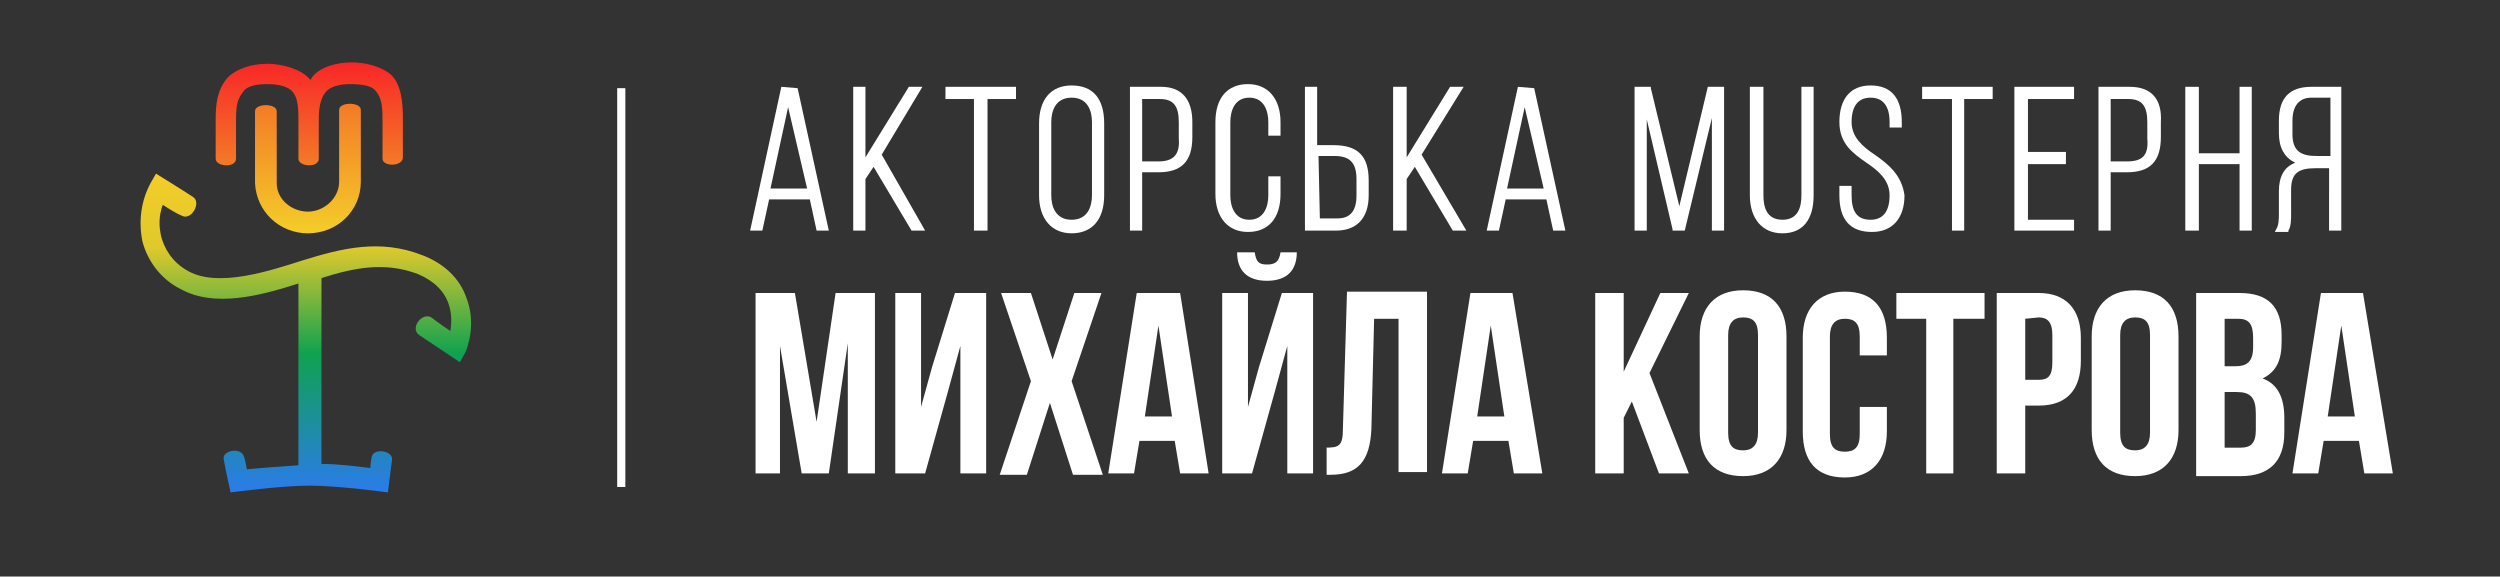 <?xml version="1.0" encoding="utf-8"?>
<!-- Generator: Adobe Illustrator 24.1.0, SVG Export Plug-In . SVG Version: 6.00 Build 0)  -->
<svg version="1.1" id="Шар_1" xmlns="http://www.w3.org/2000/svg" xmlns:xlink="http://www.w3.org/1999/xlink" x="0px" y="0px"
	 viewBox="0 0 184.3 42.5" enable-background="new 0 0 184.3 42.5" xml:space="preserve">
<rect x="0" y="0" width="184.3" height="42.5" fill="#333333" stroke="none"/>
<g id="Шар_1_1_">
</g>
<g id="Шар_2_1_">
	<g>
		<g>
			<rect x="45.5" y="6.5" fill="#FFFFFF" width="0.6" height="29.4"/>
			<g>
				
					<linearGradient id="SVGID_1_" gradientUnits="userSpaceOnUse" x1="22.7" y1="568.813" x2="22.7" y2="559.349" gradientTransform="matrix(1 0 0 1 0 -551.68)">
					<stop  offset="0" style="stop-color:#F4CD28"/>
					<stop  offset="1" style="stop-color:#F47A27"/>
				</linearGradient>
				<path fill="url(#SVGID_1_)" d="M22.7,17.2c-2.1,0-3.8-1.6-3.9-3.7c0,0,0-4.1,0-5.3c0-0.6,1.6-0.6,1.6,0c0,1.1,0,5.3,0,5.3
					c0,1.2,1.1,2.1,2.3,2.1c1.2,0,2.3-1,2.3-2.2c0,0,0-4.1,0-5.3c0-0.6,1.6-0.6,1.6,0c0,1,0,5.3,0,5.3
					C26.6,15.5,24.9,17.2,22.7,17.2z"/>
				
					<linearGradient id="SVGID_2_" gradientUnits="userSpaceOnUse" x1="22.547" y1="588.049" x2="22.547" y2="564.456" gradientTransform="matrix(1 0 0 1 0 -551.68)">
					<stop  offset="0" style="stop-color:#2B7BEC"/>
					<stop  offset="0.437" style="stop-color:#0FA24F"/>
					<stop  offset="0.768" style="stop-color:#DFC92C"/>
					<stop  offset="1" style="stop-color:#F4CD28"/>
				</linearGradient>
				<path fill="url(#SVGID_2_)" d="M34.4,22c-0.5-1.5-1.7-2.6-3.3-3.2c-3.1-1.2-5.9-0.5-8.8,0.4c-2.5,0.8-6.2,2-8.4,0.8
					c-1.3-0.7-1.8-1.8-2-2.5c-0.2-0.8-0.2-1.6,0.1-2.4c0,0,0.9,0.6,1.4,0.8c0.7,0.4,1.5-1,0.8-1.4c-0.6-0.4-2.7-1.7-2.7-1.7
					l-0.4,0.7c-0.7,1.3-0.9,2.8-0.6,4.3c0.4,1.5,1.4,2.8,2.8,3.5c2.5,1.4,5.9,0.5,8.7-0.4v13.4c-1.3,0.1-2.9,0.2-3.8,0.3
					c0,0-0.1-0.6-0.2-0.9c-0.2-0.8-1.7-0.5-1.5,0.2c0.1,0.6,0.5,2.4,0.5,2.4s3.7-0.5,5.8-0.5c2.2,0,5.8,0.5,5.8,0.5s0.2-1.7,0.3-2.4
					c0.1-0.7-1.4-0.9-1.5-0.2c-0.1,0.5-0.1,0.8-0.1,0.8c-0.9-0.1-2.3-0.3-3.6-0.3V20.5c2.5-0.8,4.7-1.2,7.1-0.3
					c1.2,0.5,2,1.3,2.3,2.3c0.2,0.6,0.2,1.3,0.1,1.9c0,0-0.9-0.6-1.4-1c-0.7-0.4-1.6,0.8-0.9,1.3c0.6,0.4,3,2,3,2l0.4-0.7
					C34.8,24.8,34.9,23.3,34.4,22z"/>
				
					<linearGradient id="SVGID_3_" gradientUnits="userSpaceOnUse" x1="22.8" y1="563.821" x2="22.8" y2="556.312" gradientTransform="matrix(1 0 0 1 0 -551.68)">
					<stop  offset="0" style="stop-color:#F47A27"/>
					<stop  offset="1" style="stop-color:#F82627"/>
				</linearGradient>
				<path fill="url(#SVGID_3_)" d="M28.2,11.7V8.8c0-1.1-0.1-1.7-0.6-2.2c-0.3-0.3-1-0.4-1.8-0.4S24.3,6.4,24,6.8
					c-0.4,0.5-0.5,1.2-0.5,2v2.9c0,0.7-1.5,0.6-1.5,0V8.8c0-1.1-0.1-1.6-0.4-2s-1-0.6-1.9-0.6c-0.7,0-1.5,0.1-1.8,0.6
					c-0.4,0.5-0.5,1-0.5,2v2.9c0,0.7-1.5,0.6-1.5,0V8.8c0-1.1,0.1-2.2,0.9-3.1c0.6-0.6,1.7-1,2.9-1c1.1,0,2.5,0.4,3.1,1.1l0.1,0.1
					c0-0.1,0.1-0.1,0.1-0.2c0.6-0.8,1.9-1.1,2.9-1.1c1.1,0,2.1,0.3,2.8,0.8c0.9,0.7,1,2.2,1,3.3v2.9C29.7,12.3,28.2,12.3,28.2,11.7z
					"/>
			</g>
		</g>
		<g>
			<path fill="#FFFFFF" d="M58.8,6.5L58.8,6.5l-1.2-0.1L55.3,17h0.9l0.5-2.3h3l0.5,2.3h0.9L58.8,6.5z M59.5,13.9h-2.7l1.3-6
				L59.5,13.9z"/>
			<polygon fill="#FFFFFF" points="65,11.4 68,6.4 67,6.4 63.8,11.6 63.8,6.4 62.9,6.4 62.9,17 63.8,17 63.8,13.2 64.4,12.3 
				67.2,17 68.2,17 			"/>
			<polygon fill="#FFFFFF" points="69.7,6.4 69.7,7.3 71.8,7.3 71.8,17 72.8,17 72.8,7.3 74.9,7.3 74.9,6.4 			"/>
			<path fill="#FFFFFF" d="M79,6.3c-1.5,0-2.4,1-2.4,2.8v5.3c0,1.7,0.9,2.8,2.4,2.8s2.4-1,2.4-2.8V9.1C81.4,7.3,80.6,6.3,79,6.3z
				 M79,16.2c-1.2,0-1.5-1-1.5-1.8V9c0-0.8,0.3-1.8,1.5-1.8s1.5,1,1.5,1.8v5.4C80.5,15.2,80.2,16.2,79,16.2z"/>
			<path fill="#FFFFFF" d="M85.6,6.4h-2.3V17h0.9v-4.3h1.2c1.7,0,2.5-0.8,2.5-2.6V9C87.9,7.3,87.1,6.4,85.6,6.4z M85.4,11.9h-1.2
				V7.3h1.3c1,0,1.4,0.5,1.4,1.7v1.2C87,11.4,86.5,11.9,85.4,11.9z"/>
			<path fill="#FFFFFF" d="M94.4,10V9c0-1.7-0.9-2.8-2.4-2.8s-2.4,1-2.4,2.8v5.3c0,1.7,0.9,2.8,2.4,2.8s2.4-1,2.4-2.8V13h-0.9v1.4
				c0,0.8-0.3,1.8-1.4,1.8s-1.4-1-1.4-1.8V9c0-0.8,0.3-1.8,1.4-1.8s1.4,1,1.4,1.8v1H94.4z"/>
			<path fill="#FFFFFF" d="M98.3,10.7h-1.2V6.4h-0.9V17h2.3c1.5,0,2.4-0.9,2.4-2.6v-1.1C100.9,11.5,100.1,10.7,98.3,10.7z
				 M97.2,11.5h1.2c1.1,0,1.6,0.5,1.6,1.7v1.2c0,1.2-0.5,1.7-1.4,1.7h-1.3L97.2,11.5L97.2,11.5z"/>
			<polygon fill="#FFFFFF" points="104.8,11.4 107.9,6.4 106.9,6.4 103.7,11.6 103.7,6.4 102.7,6.4 102.7,17 103.7,17 103.7,13.2 
				104.3,12.3 107.1,17 108.1,17 			"/>
			<path fill="#FFFFFF" d="M113.1,6.5L113.1,6.5l-1.2-0.1L109.6,17h0.9l0.5-2.3h3l0.5,2.3h0.9L113.1,6.5z M113.8,13.9h-2.7l1.3-6
				L113.8,13.9z"/>
			<polygon fill="#FFFFFF" points="125.9,6.4 123.8,15.2 121.7,6.5 121.7,6.4 120.5,6.4 120.5,17 121.4,17 121.4,8.8 123.3,16.9 
				123.3,17 124.2,17 126.2,8.7 126.2,17 127.1,17 127.1,6.4 			"/>
			<path fill="#FFFFFF" d="M132.8,6.4v8c0,0.8-0.2,1.8-1.4,1.8s-1.4-1-1.4-1.8v-8h-1v8c0,1.7,0.9,2.8,2.4,2.8s2.3-1,2.3-2.8v-8
				C133.7,6.4,132.8,6.4,132.8,6.4z"/>
			<path fill="#FFFFFF" d="M138.2,11.4c-0.9-0.6-1.7-1.3-1.7-2.4c0-1.2,0.5-1.8,1.4-1.8s1.4,0.6,1.4,1.8v0.4h0.9V9
				c0-1.8-0.8-2.7-2.3-2.7s-2.3,1-2.3,2.7c0,1.6,1,2.3,2,3c0.9,0.6,1.7,1.3,1.7,2.4c0,1.2-0.5,1.8-1.4,1.8c-1,0-1.4-0.6-1.4-1.8
				v-0.7h-0.9v0.7c0,1.8,0.8,2.7,2.4,2.7c1.5,0,2.4-1,2.4-2.7C140.2,12.9,139.2,12.1,138.2,11.4z"/>
			<polygon fill="#FFFFFF" points="141.7,6.4 141.7,7.3 143.9,7.3 143.9,17 144.8,17 144.8,7.3 146.9,7.3 146.9,6.4 			"/>
			<polygon fill="#FFFFFF" points="152.9,7.3 152.9,6.4 148.5,6.4 148.5,17 152.9,17 152.9,16.2 149.5,16.2 149.5,12.1 152.3,12.1 
				152.3,11.2 149.5,11.2 149.5,7.3 			"/>
			<path fill="#FFFFFF" d="M157,6.4h-2.3V17h0.9v-4.3h1.2c1.7,0,2.5-0.8,2.5-2.6V9C159.4,7.3,158.6,6.4,157,6.4z M156.8,11.9h-1.2
				V7.3h1.3c1,0,1.4,0.5,1.4,1.7v1.2C158.4,11.4,158,11.9,156.8,11.9z"/>
			<polygon fill="#FFFFFF" points="165.1,6.4 165.1,11.3 162.1,11.3 162.1,6.4 161.1,6.4 161.1,17 162.1,17 162.1,12.1 165.1,12.1 
				165.1,17 166,17 166,6.4 			"/>
			<path fill="#FFFFFF" d="M170.4,6.4c-1.6,0-2.4,0.8-2.4,2.5v0.9c0,1.1,0.4,1.8,1.2,2.2c-0.8,0.3-1.2,1-1.2,2.1v1.6
				c0,0.4,0,0.9-0.2,1.2l-0.1,0.2h1V17c0.2-0.3,0.2-0.8,0.2-1.3V14c0-1.2,0.5-1.6,1.8-1.6h1V17h0.9V6.4H170.4z M171.8,7.3v4.2h-1
				c-1.1,0-1.8-0.3-1.8-1.6v-1c0-1.1,0.5-1.7,1.4-1.7h1.4V7.3z"/>
		</g>
		<g enable-background="new    ">
			<path fill="#FFFFFF" d="M60.2,31.1l1.4-9.5h2.9v13.3h-2v-9.6l-1.4,9.6h-2l-1.6-9.4v9.4h-1.8V21.6h2.9L60.2,31.1z"/>
			<path fill="#FFFFFF" d="M68.2,34.9H66V21.6h1.9V30l0.8-2.9l1.7-5.5h2.3v13.3h-1.9v-9.4l-0.9,3.3L68.2,34.9z"/>
			<path fill="#FFFFFF" d="M81.2,21.6L79,28.1l2.3,6.9h-2.2l-1.7-5.3L75.7,35h-2l2.3-6.9l-2.2-6.5H76l1.6,4.9l1.6-4.9H81.2z"/>
			<path fill="#FFFFFF" d="M89.1,34.9H87l-0.4-2.4H84l-0.4,2.4h-1.9l2.1-13.3H87L89.1,34.9z M84.4,30.7h2l-1-6.7L84.4,30.7z"/>
			<path fill="#FFFFFF" d="M92.3,34.9h-2.2V21.6H92V30l0.8-2.9l1.7-5.5h2.3v13.3h-1.9v-9.4L94,28.8L92.3,34.9z M94.4,18.6
				c-0.1,0.7-0.4,0.9-1,0.9s-0.8-0.2-0.9-0.9h-1.3c0,1.3,0.7,2.1,2.2,2.1s2.2-0.8,2.2-2.1H94.4z"/>
			<path fill="#FFFFFF" d="M97.7,33c1,0,1.3-0.1,1.3-1.4l0.3-10.1h5.9v13.3h-2.1V23.5h-1.8l-0.2,8.1c-0.1,2.4-1,3.4-3,3.4h-0.3v-2
				H97.7z"/>
			<path fill="#FFFFFF" d="M113.7,34.9h-2.1l-0.4-2.4h-2.6l-0.4,2.4h-1.9l2.1-13.3h3.1L113.7,34.9z M108.9,30.7h2l-1-6.7L108.9,30.7
				z"/>
			<path fill="#FFFFFF" d="M120.3,29.6l-0.6,1.2v4.1h-2.1V21.6h2.1v5.8l2.7-5.8h2.1l-2.9,5.9l2.9,7.4h-2.2L120.3,29.6z"/>
			<path fill="#FFFFFF" d="M125.3,24.8c0-2.1,1.1-3.4,3.2-3.4c2.1,0,3.2,1.2,3.2,3.4v6.9c0,2.1-1.1,3.4-3.2,3.4s-3.2-1.2-3.2-3.4
				V24.8z M127.4,31.9c0,1,0.4,1.3,1.1,1.3s1.1-0.4,1.1-1.3v-7.2c0-1-0.4-1.3-1.1-1.3s-1.1,0.4-1.1,1.3V31.9z"/>
			<path fill="#FFFFFF" d="M139.1,30v1.8c0,2.1-1.1,3.4-3.1,3.4c-2.1,0-3.1-1.2-3.1-3.4v-6.9c0-2.1,1.1-3.4,3.1-3.4
				c2.1,0,3.1,1.2,3.1,3.4v1.3h-2v-1.4c0-1-0.4-1.3-1.1-1.3s-1.1,0.4-1.1,1.3V32c0,1,0.4,1.3,1.1,1.3s1.1-0.3,1.1-1.3v-2H139.1z"/>
			<path fill="#FFFFFF" d="M139.8,21.6h6.5v1.9H144v11.4h-2V23.5h-2.2V21.6z"/>
			<path fill="#FFFFFF" d="M153.4,24.9v1.7c0,2.1-1,3.3-3.1,3.3h-1v5h-2.1V21.6h3.1C152.3,21.6,153.4,22.8,153.4,24.9z M149.3,23.5
				V28h1c0.7,0,1-0.3,1-1.3v-2c0-1-0.4-1.3-1-1.3L149.3,23.5L149.3,23.5z"/>
			<path fill="#FFFFFF" d="M154.2,24.8c0-2.1,1.1-3.4,3.2-3.4c2.1,0,3.2,1.2,3.2,3.4v6.9c0,2.1-1.1,3.4-3.2,3.4
				c-2.1,0-3.2-1.2-3.2-3.4V24.8z M156.3,31.9c0,1,0.4,1.3,1.1,1.3s1.1-0.4,1.1-1.3v-7.2c0-1-0.4-1.3-1.1-1.3s-1.1,0.4-1.1,1.3V31.9
				z"/>
			<path fill="#FFFFFF" d="M168.2,24.7v0.5c0,1.4-0.4,2.2-1.4,2.7c1.1,0.4,1.6,1.4,1.6,2.9v1.1c0,2.1-1.1,3.2-3.2,3.2h-3.3V21.6h3.2
				C167.2,21.6,168.2,22.6,168.2,24.7z M164,23.5V27h0.8c0.8,0,1.3-0.3,1.3-1.4v-0.7c0-1-0.3-1.4-1.1-1.4H164z M164,28.9V33h1.2
				c0.7,0,1.1-0.3,1.1-1.3v-1.2c0-1.2-0.4-1.6-1.4-1.6H164z"/>
			<path fill="#FFFFFF" d="M176.4,34.9h-2.1l-0.4-2.4h-2.6l-0.4,2.4H169l2.1-13.3h3.1L176.4,34.9z M171.6,30.7h2l-1-6.7L171.6,30.7z
				"/>
		</g>
	</g>
</g>
</svg>
